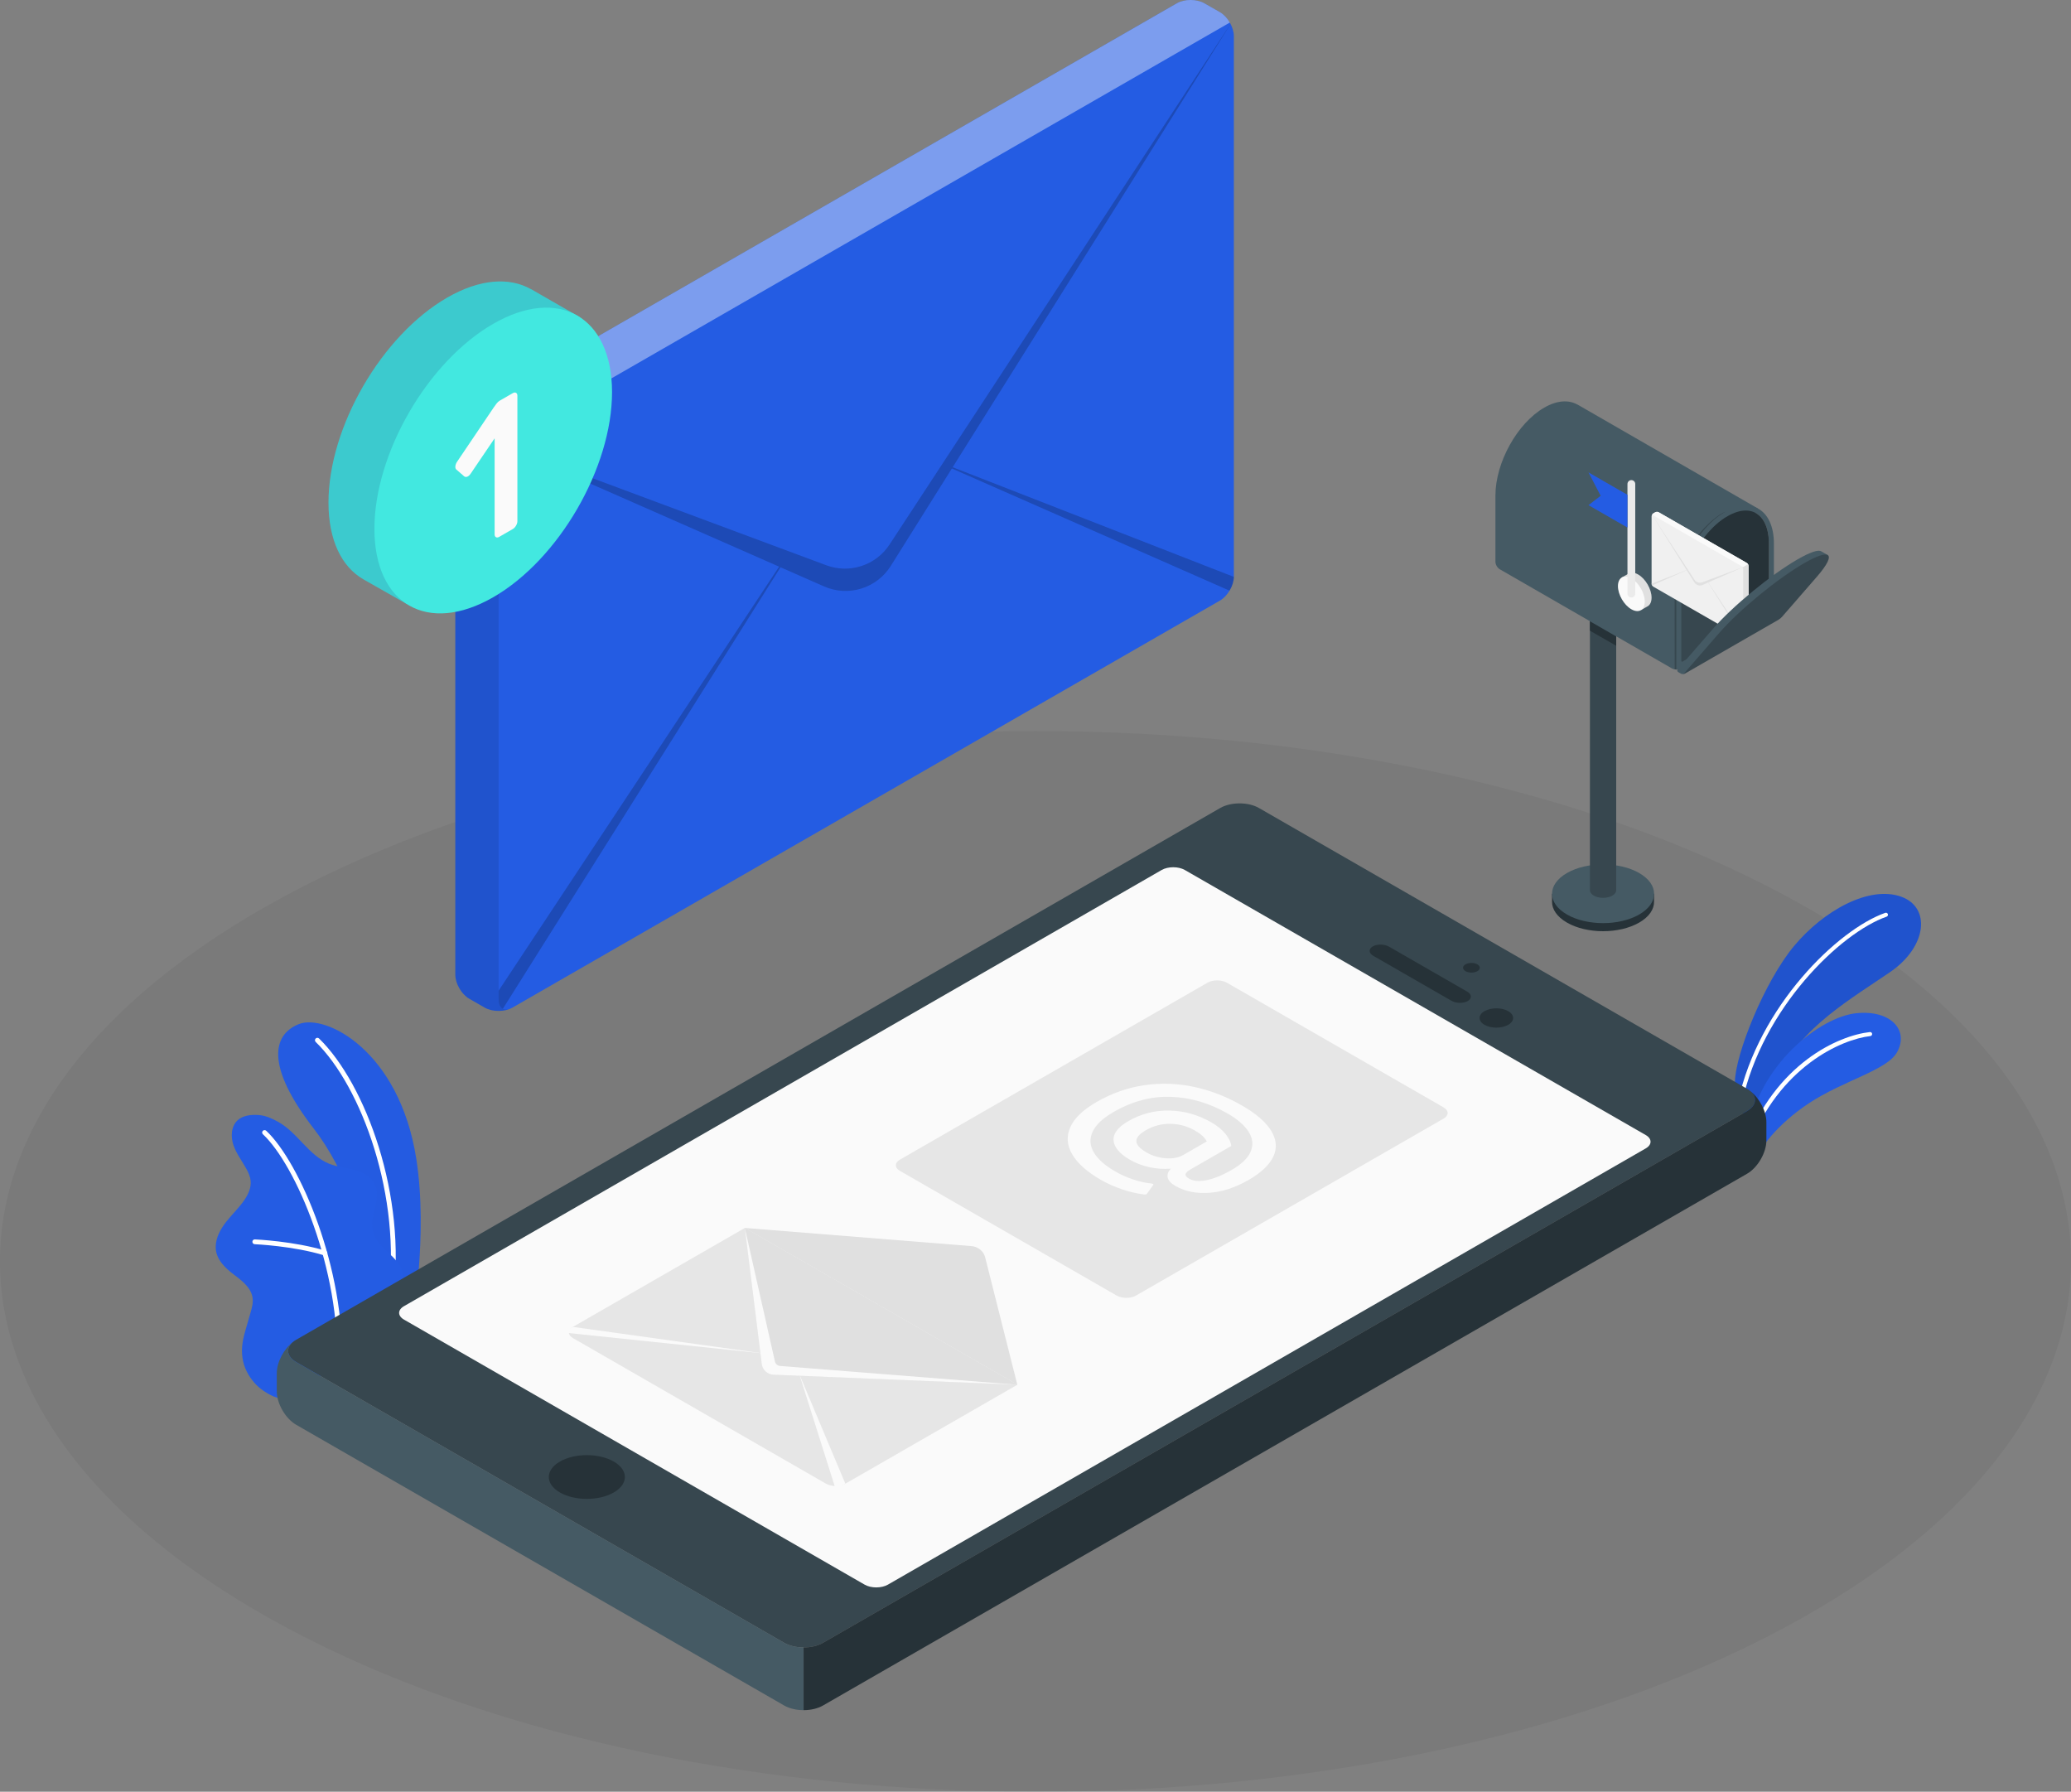 <svg width="378" height="327" viewBox="0 0 378 327" fill="none" xmlns="http://www.w3.org/2000/svg">
<rect x="0" y="0" width="378" height="327" fill="#808080" stroke="none"/>
<g clip-path="url(#clip0)">
<path d="M55.357 298.651C129.167 336.449 248.834 336.45 322.643 298.652C396.452 260.853 396.452 199.57 322.643 161.772C248.834 123.973 129.166 123.973 55.356 161.771C-18.452 199.569 -18.452 260.853 55.357 298.651Z" fill="black" fill-opacity="0.05"/>
<path d="M316.663 197.403C316.752 192.349 322.059 179.14 327.436 172.671C332.814 166.202 341.171 161.548 347.013 163.653C352.454 165.614 351.736 172.759 345.012 177.386C338.287 182.012 328.2 187.795 325.137 195.94L318.833 205.891L316.663 197.403Z" fill="#245CE3"/>
<path opacity="0.1" d="M316.663 197.403C316.752 192.349 322.059 179.14 327.436 172.671C332.814 166.202 341.171 161.548 347.013 163.653C352.454 165.614 351.736 172.759 345.012 177.386C338.287 182.012 328.2 187.795 325.137 195.94L318.833 205.891L316.663 197.403Z" fill="black"/>
<path d="M317.624 201.503C317.786 201.494 317.928 201.377 317.963 201.212C321.66 184.022 335.91 170.245 344.346 167.294C344.539 167.226 344.641 167.016 344.573 166.823C344.506 166.632 344.299 166.526 344.1 166.597C335.503 169.604 320.992 183.607 317.238 201.058C317.195 201.257 317.322 201.453 317.522 201.495C317.557 201.503 317.591 201.506 317.624 201.503Z" fill="white"/>
<path d="M320.012 212.589C320.876 209.763 324.44 205.137 330.139 201.362C336.444 197.187 344.362 195.355 346.238 192.053C348.492 188.086 345.17 184.243 338.757 184.923C332.344 185.602 320.941 194.107 318.913 207.174L320.012 212.589Z" fill="#245CE3"/>
<path d="M318.826 209.587C318.968 209.578 319.097 209.49 319.15 209.349C324.716 194.664 336.122 189.674 341.375 189.087C341.578 189.064 341.724 188.881 341.702 188.679C341.679 188.476 341.504 188.33 341.292 188.353C335.484 189.002 324.139 194.098 318.456 209.088C318.383 209.278 318.48 209.492 318.671 209.564C318.723 209.583 318.776 209.59 318.826 209.587Z" fill="white"/>
<path d="M69.044 245.175L75.222 241.659C75.222 241.659 78.185 225.387 75.969 211.4C72.853 191.735 59.415 184.952 54.535 186.907C49.655 188.861 48.508 194.687 57.322 206.049C62.522 212.753 69.211 226.925 69.044 245.175Z" fill="#245CE3"/>
<g opacity="0.1">
<path opacity="0.1" d="M69.044 245.175L75.222 241.659C75.222 241.659 78.185 225.387 75.969 211.4C72.853 191.735 59.415 184.952 54.535 186.907C49.655 188.861 48.508 194.687 57.322 206.049C62.522 212.753 69.211 226.925 69.044 245.175Z" fill="black"/>
</g>
<path d="M71.283 237.365C71.263 237.365 71.242 237.363 71.222 237.361C70.981 237.328 70.812 237.106 70.846 236.866C73.399 218.456 65.969 198.285 57.62 190.156C57.446 189.987 57.443 189.708 57.613 189.535C57.784 189.364 58.062 189.359 58.236 189.529C66.737 197.806 74.309 218.305 71.718 236.987C71.689 237.206 71.499 237.365 71.283 237.365Z" fill="white"/>
<path d="M51.902 255.043C50.926 255.601 48.914 254.38 48.144 253.865C46.824 252.983 45.755 251.734 45.045 250.321C44.219 248.677 44.011 246.915 44.27 245.096C44.403 244.153 44.669 243.234 44.932 242.318C45.192 241.419 45.451 240.521 45.71 239.621C45.966 238.734 46.224 237.816 46.107 236.901C45.87 235.058 44.227 233.765 42.733 232.651C41.082 231.419 39.361 229.792 39.371 227.572C39.379 225.859 40.269 224.267 41.334 222.923C42.4 221.578 43.664 220.39 44.627 218.971C45.32 217.949 45.861 216.749 45.749 215.52C45.678 214.758 45.361 214.039 44.994 213.365C44.208 211.92 43.169 210.595 42.626 209.042C42.084 207.489 42.161 205.557 43.377 204.446C44.376 203.534 45.86 203.407 47.211 203.495C48.462 203.577 49.684 204.139 50.778 204.746C54.315 206.706 56.335 210.881 60.089 212.389C61.537 212.971 63.123 213.098 64.632 213.496C66.141 213.894 67.68 214.662 68.379 216.052C69.757 218.795 67.2 222.175 68.169 225.086C69.026 227.663 71.538 228.648 72.949 230.97C73.566 231.986 73.708 233.159 73.608 234.343C73.44 236.345 73.145 237.815 72.181 240.042C71.385 241.882 69.042 245.175 69.042 245.175C68.985 245.233 52.052 254.957 51.902 255.043Z" fill="#245CE3"/>
<path d="M61.932 249.718C61.926 249.718 61.92 249.718 61.92 249.718C61.67 249.707 61.482 249.503 61.491 249.261C62.219 231.835 53.979 212.596 47.987 207.007C47.81 206.842 47.8 206.564 47.967 206.387C48.133 206.21 48.411 206.201 48.589 206.366C54.702 212.068 63.11 231.626 62.373 249.297C62.362 249.533 62.166 249.718 61.932 249.718Z" fill="white"/>
<path d="M59.31 229.131C59.267 229.131 59.224 229.125 59.181 229.111C53.562 227.38 46.559 227.075 46.489 227.073C46.246 227.062 46.058 226.857 46.067 226.616C46.077 226.374 46.261 226.183 46.526 226.195C46.597 226.199 53.711 226.509 59.44 228.273C59.673 228.344 59.804 228.591 59.731 228.822C59.673 229.01 59.499 229.131 59.31 229.131Z" fill="white"/>
<path d="M54.054 248.578L143.137 299.822C145.089 300.945 148.254 300.945 150.206 299.822L318.868 202.774C320.82 201.651 320.82 199.83 318.868 198.707L229.784 147.462C227.831 146.339 224.667 146.339 222.715 147.462L54.054 244.511C52.102 245.634 52.102 247.454 54.054 248.578Z" fill="#37474F"/>
<path d="M102.202 272.383C104.913 273.943 109.309 273.943 112.02 272.383C114.732 270.823 114.732 268.295 112.02 266.735C109.309 265.175 104.913 265.175 102.202 266.735C99.49 268.295 99.49 270.824 102.202 272.383Z" fill="#263238"/>
<path d="M143.138 299.822L54.054 248.578C52.309 247.574 52.128 246.013 53.505 244.891C51.816 246.168 50.52 248.582 50.52 250.611V253.922C50.52 256.168 52.102 258.899 54.054 260.022L143.137 311.266C144.113 311.827 145.393 312.109 146.672 312.109V300.664C145.393 300.664 144.113 300.384 143.138 299.822Z" fill="#455A64"/>
<path d="M318.869 214.217C320.821 213.095 322.403 210.364 322.403 208.118V204.806C322.403 202.776 321.105 200.361 319.415 199.085C320.795 200.207 320.617 201.769 318.869 202.774L150.207 299.822C149.231 300.383 147.952 300.664 146.673 300.664V312.109C147.952 312.109 149.231 311.827 150.207 311.266L318.869 214.217Z" fill="#263238"/>
<path d="M157.817 289.203L73.727 240.827C72.556 240.152 72.556 239.06 73.727 238.387L212.019 158.781C213.192 158.106 215.09 158.106 216.261 158.78L300.38 207.149C301.551 207.823 301.551 208.915 300.38 209.589L162.057 289.204C160.887 289.877 158.988 289.877 157.817 289.203Z" fill="#FAFAFA"/>
<path d="M135.951 224.107L185.687 252.719L154.297 270.778C153.325 271.337 151.735 271.337 150.762 270.778L104.562 244.199C103.59 243.639 103.59 242.724 104.562 242.165L135.951 224.107Z" fill="#E6E6E6"/>
<path d="M185.682 252.717L179.821 229.501C179.681 228.949 179.38 228.447 178.938 228.086C178.935 228.084 178.932 228.081 178.928 228.078C178.481 227.704 177.936 227.467 177.353 227.42L135.948 224.104L185.682 252.717Z" fill="#E0E0E0"/>
<path d="M185.683 252.717L141.172 250.887C140.07 250.846 139.164 250.008 139.034 248.918L135.948 224.104L185.683 252.717Z" fill="#E0E0E0"/>
<path d="M185.683 252.717L141.172 250.887C140.07 250.846 139.164 250.008 139.034 248.918L135.948 224.104L141.442 248.487C141.54 248.926 141.923 249.252 142.38 249.292L185.683 252.717Z" fill="#FAFAFA"/>
<path d="M145.897 250.811L152.529 271.792L154.296 270.777L145.897 250.811Z" fill="#FAFAFA"/>
<path d="M102.793 243.181L104.561 242.164L139.266 246.996L102.793 243.181Z" fill="#FAFAFA"/>
<path d="M164.242 213.678L203.812 236.442C204.788 237.003 206.37 237.003 207.346 236.442L263.495 204.141C264.471 203.58 264.471 202.669 263.495 202.108L223.927 179.345C222.95 178.784 221.369 178.784 220.392 179.345L164.243 211.645C163.266 212.206 163.266 213.116 164.242 213.678Z" fill="#E6E6E6"/>
<path d="M195.705 210.675C194.733 209.019 194.615 207.368 195.351 205.717C196.088 204.068 197.686 202.536 200.143 201.123C202.949 199.509 205.868 198.484 208.899 198.048C211.93 197.612 214.951 197.718 217.963 198.366C220.972 199.015 223.881 200.144 226.687 201.76C229.308 203.268 231.095 204.82 232.047 206.417C232.999 208.013 233.117 209.572 232.401 211.091C231.683 212.611 230.178 214.03 227.885 215.35C225.448 216.753 223.046 217.533 220.682 217.692C218.316 217.85 216.274 217.436 214.553 216.446C213.713 215.962 213.237 215.442 213.124 214.882C213.011 214.322 213.211 213.789 213.722 213.282C212.391 213.388 211.081 213.299 209.791 213.017C208.501 212.734 207.302 212.275 206.198 211.639C204.313 210.532 203.329 209.353 203.249 208.104C203.166 206.855 204.067 205.689 205.952 204.605C208.286 203.262 210.795 202.619 213.478 202.679C216.161 202.737 218.711 203.462 221.128 204.852C222.172 205.453 223.016 206.145 223.662 206.929C224.308 207.713 224.661 208.452 224.722 209.147L217.35 213.389C216.755 213.731 216.433 214.034 216.382 214.299C216.33 214.564 216.541 214.832 217.011 215.103C217.81 215.562 218.891 215.654 220.252 215.376C221.615 215.1 223.125 214.484 224.783 213.53C226.627 212.469 227.794 211.338 228.286 210.136C228.777 208.935 228.648 207.742 227.902 206.558C227.154 205.374 225.879 204.264 224.077 203.226C220.779 201.329 217.343 200.314 213.77 200.178C210.196 200.043 206.699 200.959 203.279 202.927C201.271 204.081 199.981 205.3 199.408 206.584C198.835 207.869 198.921 209.127 199.669 210.357C200.417 211.59 201.712 212.735 203.555 213.795C204.559 214.373 205.65 214.859 206.827 215.254C208.004 215.648 209.106 215.893 210.13 215.986C210.293 216.01 210.406 216.039 210.467 216.074C210.528 216.11 210.528 216.181 210.467 216.287L209.393 217.79C209.31 217.883 209.26 217.937 209.239 217.948C209.137 218.007 208.973 218.019 208.747 217.983C207.498 217.829 206.183 217.521 204.801 217.055C203.418 216.59 202.133 216.016 200.944 215.333C198.423 213.882 196.678 212.33 195.705 210.675ZM212.724 211.381C214.003 211.494 215.094 211.29 215.996 210.771L220.266 208.315C219.938 207.632 219.222 206.973 218.115 206.336C216.723 205.535 215.227 205.123 213.63 205.099C212.032 205.076 210.538 205.464 209.146 206.266C207.958 206.95 207.378 207.624 207.409 208.289C207.44 208.954 208.08 209.647 209.328 210.366C210.312 210.93 211.443 211.269 212.724 211.381Z" fill="#FAFAFA"/>
<path d="M267.486 177.242C268.085 177.587 269.055 177.586 269.653 177.242C270.251 176.898 270.251 176.34 269.653 175.996C269.055 175.652 268.085 175.652 267.486 175.996C266.887 176.34 266.887 176.898 267.486 177.242Z" fill="#263238"/>
<path d="M270.948 187.032C272.145 187.721 274.085 187.721 275.282 187.032C276.478 186.343 276.478 185.227 275.282 184.539C274.085 183.85 272.145 183.85 270.948 184.539C269.752 185.227 269.752 186.344 270.948 187.032Z" fill="#263238"/>
<path d="M267.893 182.693C268.691 182.235 268.649 181.466 267.798 180.977L253.544 172.777C252.693 172.288 251.357 172.263 250.56 172.722C249.762 173.182 249.805 173.95 250.655 174.439L264.91 182.639C265.759 183.128 267.095 183.153 267.893 182.693Z" fill="#263238"/>
<path d="M83.107 79.259C83.107 77.656 84.238 75.704 85.632 74.902L214.786 0.603C216.181 -0.199 218.442 -0.199 219.836 0.603L222.681 2.24C224.075 3.042 225.206 4.993 225.206 6.597V105.241C225.206 106.839 224.07 108.8 222.681 109.598L93.527 183.898C92.138 184.697 89.866 184.697 88.478 183.898L85.632 182.262C84.244 181.463 83.107 179.502 83.107 177.905V79.259Z" fill="#245CE3"/>
<path opacity="0.4" d="M83.844 76.782L91.01 80.9L224.464 4.118C224.01 3.332 223.377 2.642 222.685 2.237L219.83 0.607C218.445 -0.203 216.176 -0.203 214.79 0.607L85.635 74.901C84.931 75.306 84.298 75.996 83.844 76.782Z" fill="white"/>
<path opacity="0.1" d="M83.103 79.257V177.901C83.103 179.507 84.238 181.459 85.636 182.256L88.478 183.898C88.692 184.017 88.919 184.124 89.171 184.207C89.493 184.314 89.839 184.397 90.21 184.445C90.867 184.528 91.559 184.505 92.205 184.374C92.372 184.338 92.54 184.291 92.695 184.243C92.802 184.207 92.898 184.171 92.993 184.124C92.528 184.291 92.122 184.267 91.787 184.101C91.309 183.851 91.011 183.279 91.011 182.446V83.803C91.011 82.768 91.536 81.982 92.324 81.661L91.011 80.9L83.845 76.782C83.39 77.568 83.103 78.46 83.103 79.257Z" fill="black"/>
<path opacity="0.2" d="M91.01 80.9L150.822 103.166C155.085 104.748 159.875 103.178 162.359 99.381L171.964 84.718L224.941 3.844L173.879 85.269L225.204 105.284C225.192 106.093 224.894 106.997 224.416 107.794L173.735 85.498L162.574 103.296C160.006 107.378 154.822 108.972 150.403 107.021L142.456 103.526L91.785 184.1C91.308 183.851 91.009 183.279 91.009 182.446V180.804L142.208 103.417L91.01 80.9Z" fill="black"/>
<path d="M105.805 57.868L96.98 52.795C96.977 52.793 96.972 52.791 96.969 52.789L96.888 52.743L96.88 52.756C92.962 50.552 87.585 50.884 81.639 54.304C69.663 61.194 59.954 77.95 59.954 91.729C59.954 98.608 62.376 103.441 66.286 105.703V105.706L66.304 105.715C66.304 105.715 66.306 105.716 66.306 105.718L74.337 110.286L76.255 107.089C78.236 106.635 80.298 105.931 82.474 104.678C94.448 97.789 104.159 81.033 104.161 67.254C104.161 65.207 103.884 63.406 103.481 61.734L105.805 57.868Z" fill="#3CCACE"/>
<path d="M90.025 59.098C78.048 65.987 68.339 82.743 68.339 96.522C68.339 110.302 78.047 115.887 90.024 108.997C102 102.107 111.709 85.352 111.71 71.573C111.711 57.793 102.002 52.208 90.025 59.098Z" fill="#42E8E0"/>
<path d="M83.286 85.686C83.142 85.556 83.086 85.354 83.117 85.075C83.148 84.797 83.255 84.523 83.44 84.251L90.123 74.348C90.287 74.112 90.457 73.879 90.632 73.649C90.806 73.419 90.996 73.245 91.201 73.127L93.603 71.745C93.828 71.616 94.023 71.598 94.188 71.691C94.353 71.786 94.435 71.964 94.435 72.223V95.111C94.435 95.371 94.353 95.643 94.188 95.926C94.023 96.21 93.829 96.416 93.603 96.546L91.109 97.981C90.883 98.111 90.688 98.129 90.523 98.034C90.359 97.94 90.277 97.762 90.277 97.502V79.999L85.904 86.448C85.719 86.719 85.519 86.9 85.304 86.988C85.088 87.076 84.898 87.062 84.734 86.944L83.286 85.686Z" fill="#FAFAFA"/>
<path d="M283.278 164.572V163.116H283.638C284.059 162.268 284.845 161.468 286.005 160.8C289.643 158.708 295.541 158.708 299.179 160.8C300.339 161.468 301.126 162.267 301.545 163.116H301.901V164.525C301.931 165.919 301.026 167.317 299.178 168.379C295.54 170.472 289.642 170.472 286.004 168.379C284.179 167.329 283.27 165.949 283.278 164.572Z" fill="#263238"/>
<path d="M299.18 159.327C295.542 157.234 289.644 157.234 286.006 159.327C282.368 161.419 282.368 164.813 286.006 166.905C289.644 168.998 295.542 168.998 299.18 166.905C302.818 164.813 302.818 161.419 299.18 159.327Z" fill="#455A64"/>
<path d="M294.992 107.349L294.99 162.48C294.99 162.833 294.756 163.186 294.288 163.455C293.352 163.993 291.834 163.993 290.897 163.455C290.429 163.186 290.195 162.833 290.195 162.48L290.197 107.349H294.992Z" fill="#37474F"/>
<path d="M290.195 113.376V115.103L294.991 117.855L294.992 116.14L290.195 113.376Z" fill="#263238"/>
<path d="M320.81 92.775V92.776L320.401 93.592L316.011 102.365L313.928 106.53L306.874 120.623L306.097 122.177C306.051 122.181 306.006 122.182 305.96 122.182C305.673 122.182 305.386 122.119 305.169 121.993L273.739 103.891C273.302 103.64 272.947 103.028 272.947 102.526V90.446C272.947 84.411 276.936 77.225 281.857 74.392C284.189 73.05 286.307 72.941 287.895 73.83L287.901 73.817L320.81 92.775Z" fill="#455A64"/>
<path d="M314.872 93.412C312.885 94.147 305.657 100.095 305.657 109.461C305.657 117.334 305.666 121.422 305.668 122.157C305.763 122.172 305.861 122.182 305.96 122.182C306.006 122.182 306.051 122.181 306.097 122.177L306.874 120.623L313.928 106.53L316.011 102.365L316.489 101.411L314.872 93.412Z" fill="#37474F"/>
<path d="M323.394 112.285C323.394 112.286 323.394 112.288 323.393 112.288C323.334 112.392 323.223 112.503 323.065 112.603C323.04 112.621 323.012 112.637 322.985 112.654L306.752 121.993C306.569 122.099 306.337 122.16 306.097 122.177C306.051 122.181 306.006 122.182 305.96 122.182V109.46C305.96 107.289 306.479 104.973 307.371 102.758L308.172 103.219L313.927 106.53L322.863 111.672C322.863 111.672 323.068 111.791 323.32 111.935C323.455 112.013 323.474 112.143 323.394 112.285Z" fill="#37474F"/>
<path d="M320.81 92.777C319.235 91.954 317.155 92.098 314.872 93.413C312.311 94.881 310.003 97.536 308.38 100.59C308.006 101.295 307.668 102.021 307.371 102.759C306.479 104.974 305.96 107.29 305.96 109.461V122.183C306.006 122.183 306.051 122.181 306.097 122.177C306.336 122.161 306.569 122.099 306.752 121.994L322.985 112.655C323.012 112.639 323.039 112.622 323.065 112.604C323.185 112.522 323.296 112.413 323.393 112.289C323.394 112.289 323.394 112.287 323.394 112.286C323.625 111.996 323.776 111.619 323.776 111.289V99.211C323.776 95.978 322.63 93.729 320.81 92.777ZM322.625 111.809L307.111 120.735C306.979 120.81 306.873 120.749 306.873 120.598V109.46C306.873 107.519 307.323 105.364 308.171 103.219C308.186 103.18 308.202 103.137 308.219 103.097C308.537 102.305 308.898 101.538 309.301 100.805C310.876 97.902 313.031 95.518 315.328 94.201C316.509 93.52 317.628 93.176 318.651 93.176C319.298 93.176 319.885 93.32 320.4 93.593C321.954 94.418 322.862 96.418 322.862 99.211V111.4C322.862 111.55 322.756 111.733 322.625 111.809Z" fill="#455A64"/>
<path d="M322.862 99.211V111.672L308.171 103.219C308.186 103.179 308.202 103.137 308.218 103.097C309.794 99.176 312.45 95.851 315.328 94.2C316.509 93.52 317.627 93.175 318.651 93.175C321.248 93.176 322.862 95.489 322.862 99.211Z" fill="#263238"/>
<path d="M295.974 105.417L297.266 104.674L297.267 104.673L297.276 104.667L297.276 104.669C297.719 104.42 298.326 104.457 298.998 104.844C300.35 105.622 301.447 107.515 301.447 109.072C301.447 109.848 301.174 110.395 300.732 110.65L300.73 110.651L299.528 111.337L299.311 110.976C299.087 110.925 298.853 110.845 298.608 110.704C297.255 109.926 296.158 108.033 296.157 106.476C296.157 106.245 296.188 106.041 296.234 105.852L295.974 105.417Z" fill="#E0E0E0"/>
<path d="M297.756 105.556C299.109 106.335 300.206 108.227 300.206 109.784C300.206 111.341 299.109 111.972 297.756 111.193C296.403 110.415 295.306 108.522 295.306 106.966C295.306 105.409 296.403 104.778 297.756 105.556Z" fill="#FAFAFA"/>
<path d="M297.756 109.045C297.363 109.045 297.046 108.728 297.046 108.338V88.328C297.046 87.937 297.364 87.621 297.756 87.621C298.149 87.621 298.466 87.938 298.466 88.328V108.337C298.466 108.728 298.148 109.045 297.756 109.045Z" fill="#EBEBEB"/>
<path d="M297.045 90.305L289.93 86.212L292.157 90.483L289.93 92.191L297.045 96.284V90.305Z" fill="#245CE3"/>
<path d="M319.155 103.289C319.155 103.089 319.013 102.846 318.84 102.746L302.747 93.488C302.573 93.388 302.292 93.388 302.118 93.488L301.763 93.692C301.59 93.792 301.449 94.035 301.449 94.236V106.527C301.449 106.727 301.59 106.971 301.763 107.07L317.857 116.328C318.03 116.427 318.313 116.427 318.486 116.328L318.84 116.124C319.013 116.025 319.155 115.78 319.155 115.582V103.289Z" fill="#F0F0F0"/>
<path d="M319.062 102.98L318.169 103.494L301.539 93.926C301.595 93.828 301.675 93.742 301.761 93.691L302.117 93.488C302.289 93.387 302.572 93.387 302.745 93.488L318.838 102.745C318.926 102.797 319.005 102.882 319.062 102.98Z" fill="#FAFAFA"/>
<path d="M319.154 103.289V115.581C319.154 115.781 319.013 116.024 318.839 116.123L318.485 116.328C318.458 116.343 318.429 116.357 318.398 116.366C318.358 116.379 318.315 116.39 318.269 116.396C318.187 116.406 318.1 116.403 318.02 116.387C317.998 116.383 317.978 116.376 317.958 116.37C317.945 116.366 317.933 116.362 317.921 116.356C317.979 116.376 318.029 116.374 318.071 116.353C318.131 116.322 318.167 116.25 318.167 116.147V103.855C318.167 103.726 318.102 103.628 318.003 103.588L318.167 103.493L319.06 102.98C319.118 103.078 319.154 103.19 319.154 103.289Z" fill="#E0E0E0"/>
<path d="M318.169 103.493L310.716 106.267C310.185 106.465 309.588 106.269 309.279 105.795L308.082 103.969L301.481 93.891L307.844 104.037L301.448 106.531C301.45 106.631 301.487 106.744 301.546 106.844L307.862 104.065L309.253 106.283C309.572 106.792 310.218 106.991 310.769 106.748L311.759 106.312L318.073 116.352C318.133 116.322 318.169 116.25 318.169 116.147V115.942L311.789 106.299L318.169 103.493Z" fill="#E0E0E0"/>
<path d="M333.574 101.285L331.868 102.701C331.508 103.237 331.035 103.856 330.406 104.571L325.509 110.208L323.778 112.2L312.645 118.609L307.323 123.01C307.306 123.018 307.29 123.018 307.274 123.018C307.119 123.042 306.939 123.018 306.808 122.944L306.31 122.66C306.31 122.66 306.302 122.66 306.302 122.652C306.123 122.538 306.082 122.318 306.221 122.156C306.229 122.156 306.229 122.147 306.229 122.147L310.114 117.674L310.122 117.666C310.89 116.788 311.722 115.828 312.596 114.827C316.252 110.606 323.215 104.897 328.129 102.066C330.431 100.749 331.868 100.293 332.382 100.61L332.39 100.602L333.557 101.277C333.557 101.285 333.565 101.285 333.574 101.285Z" fill="#455A64"/>
<path d="M331.606 105.271L328.374 108.988C328.357 109.004 328.341 109.037 328.308 109.069L325.239 112.591C325.092 112.762 324.815 112.989 324.619 113.103L307.51 122.945C307.453 122.977 307.388 123.001 307.322 123.01C307.306 123.018 307.29 123.018 307.273 123.018C307.82 122.383 310.351 119.472 313.444 115.917H313.452C313.559 115.787 313.681 115.657 313.795 115.519C317.452 111.306 324.415 105.596 329.329 102.766C331.573 101.473 333.01 101.009 333.557 101.277C333.557 101.285 333.565 101.285 333.573 101.285C334.194 101.627 333.581 103.002 331.606 105.271Z" fill="#37474F"/>
</g>
<defs>
<clipPath id="clip0">
<rect width="378" height="327" fill="white"/>
</clipPath>
</defs>
</svg>
